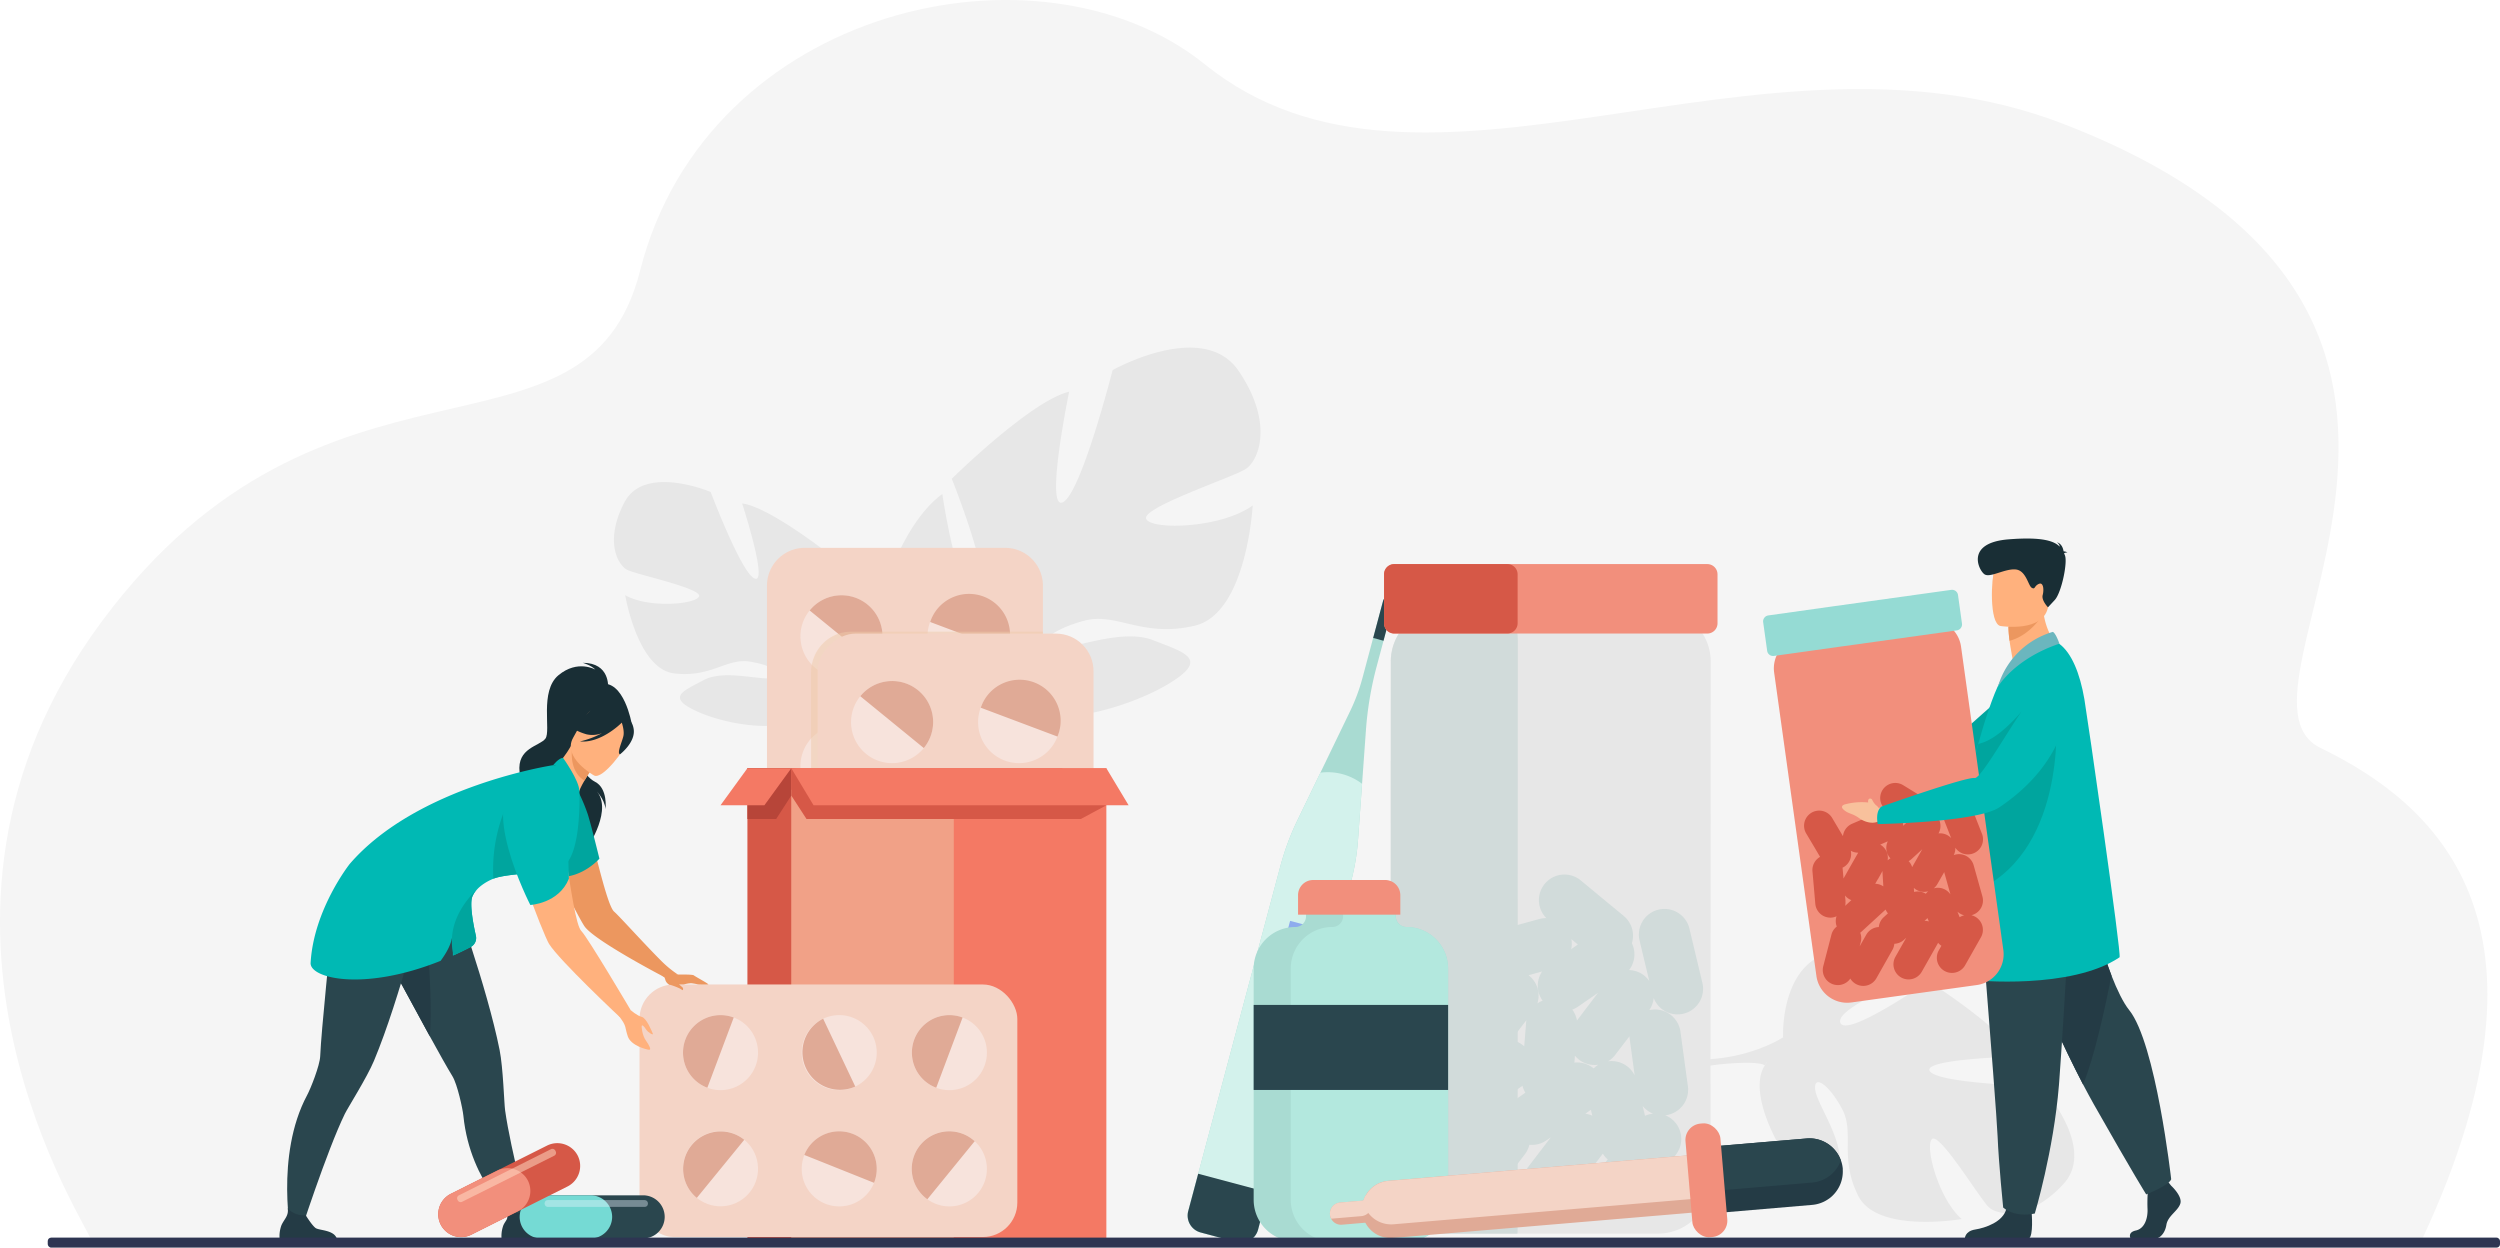 <svg id="_лой_1" data-name="‘лой_1" xmlns="http://www.w3.org/2000/svg" viewBox="0 0 1075.71 536.83"><defs><style>.cls-1{fill:#f5f5f5;}.cls-2{fill:#e7e7e7;}.cls-3{fill:#a9dbd2;}.cls-4{fill:#d3f2ec;}.cls-5{fill:#2a464e;}.cls-6{fill:#8eacee;}.cls-7{fill:#d1dbda;}.cls-8{fill:#f28f7c;}.cls-9{fill:#d65847;}.cls-10{fill:#f4d4c6;}.cls-11{fill:#f7e3dc;}.cls-12{fill:#e0aa96;}.cls-13{fill:#f6dfca;}.cls-14,.cls-15{fill:#eecaaa;}.cls-15,.cls-29{opacity:0.5;}.cls-16{fill:#f47964;}.cls-17{fill:#b74539;}.cls-18{fill:#f8c19c;}.cls-19{fill:#00a59e;}.cls-20{fill:#243b45;}.cls-21{fill:#ffb17d;}.cls-22{fill:#00b9b4;}.cls-23{fill:#ec975f;}.cls-24{fill:#192e35;}.cls-25{fill:#6bb6be;}.cls-26{fill:#95dbd4;}.cls-27{fill:#75dad4;}.cls-28{fill:#e8f2fd;opacity:0.4;}.cls-29{fill:#ffe1cb;}.cls-30{fill:#b3e8de;}.cls-31{fill:#2e3552;}</style></defs><path class="cls-1" d="M127.35,579.83c.24-4.11-91.61-137.15,4.5-266.62S340.35,253.5,363.4,162.4c28.83-113.89,172.18-145.94,243-88.84C700.16,149.17,844.25,48.69,975.29,99c215.14,82.63,62.67,245.16,111.23,268.75s107.59,74,44,210.67Z" transform="translate(-87.99 -45.89)"/><path class="cls-2" d="M621,205.55c-15.18-22.44-54.27-.4-54.27-.4s-13.5,53-21.4,56.85,2.7-47.57,2.7-47.57c-16.5,3.93-50.5,37.46-50.5,37.46s19.89,49.62,11.29,51.41-15.36-44.83-15.36-44.83c-13.87,9.94-22.12,32.92-22.12,32.92-8,35.55,38.09,43.95,38.09,43.95s6.52,17.34,2.59,41.15h0a62.85,62.85,0,0,0-1.49,11.7l4.21-1.44c0-1.25,0-2.47,0-3.67,0,0,0,0,0,0V383c.07-.75.16-1.82.29-3.12h0c.43-3,.66-5.12.75-6.65h0C517,364,519,351.76,522,348.33a8.5,8.5,0,0,1-1.57-1.63l1.57,1.63c12.51,13,49.46,3.2,68.14-7.81s8-13.68-6-19.17-35.81,4.7-43.75,3.39.62-8.27,14.37-11.83,25,7.54,47.39,2.18S627,263.38,627,263.38c-13.36,9.76-43,10.7-45.77,5.9s37-17.89,42.71-21.55S636.2,228,621,205.55Z" transform="translate(-87.99 -45.89)"/><path class="cls-2" d="M356.69,262c8.67-16.51,37.1-4.41,37.1-4.41s13.28,35.23,19,37.27-5.47-32.34-5.47-32.34c11.59,1.43,37.41,21.78,37.41,21.78s-9.82,35.47-3.8,36S448,288.5,448,288.5c10.25,5.74,17.65,20.84,17.65,20.84,8.16,23.72-22.72,33-22.72,33s-3.14,12.37,1.37,28.36h0a43,43,0,0,1,1.91,7.89l-3-.67c-.07-.85-.17-1.69-.3-2.5h0v0c-.1-.51-.25-1.23-.43-2.12h0c-.51-2-.84-3.46-1-4.5h0c-1.49-6.23-3.81-14.43-6.1-16.56a6.15,6.15,0,0,0,.95-1.23l-.95,1.23c-7.57,9.84-33.6,6-47.23-.14s-6.5-8.75,2.64-13.58,24.87.49,30.2-1-1.06-5.61-10.74-7-16.56,7.07-32.26,5.11S357,302,357,302c9.88,5.66,30.22,4,31.77.54S362,293.17,357.89,291.1,348,278.52,356.69,262Z" transform="translate(-87.99 -45.89)"/><path class="cls-3" d="M620.1,580.34l-15.5-4.14a7.53,7.53,0,0,1-5.33-9.21l39.62-148.33a111.67,111.67,0,0,1,7.37-19.85l9.88-20.45,12.8-26.5a80.31,80.31,0,0,0,5.31-14.3l8.87-33.21a2.33,2.33,0,0,1,2.83-1.64,2.36,2.36,0,0,1,1.4,1.08,2.29,2.29,0,0,1,.23,1.75l-7.24,27.13a146.89,146.89,0,0,0-4.61,27.4l-1.66,23.08-1.73,24a97.14,97.14,0,0,1-3.08,18.32L629.31,575A7.52,7.52,0,0,1,620.1,580.34Z" transform="translate(-87.99 -45.89)"/><path class="cls-4" d="M620.1,580.34l-15.5-4.14a7.53,7.53,0,0,1-5.33-9.21l39.62-148.33a111.67,111.67,0,0,1,7.37-19.85l9.88-20.45a24.35,24.35,0,0,1,17.93,4.79l-1.73,24a97.14,97.14,0,0,1-3.08,18.32L629.31,575A7.52,7.52,0,0,1,620.1,580.34Z" transform="translate(-87.99 -45.89)"/><path class="cls-5" d="M620.1,580.34l-15.5-4.14a7.53,7.53,0,0,1-5.33-9.21l4.29-16.06,30,8L629.31,575A7.52,7.52,0,0,1,620.1,580.34Z" transform="translate(-87.99 -45.89)"/><rect class="cls-6" x="621.92" y="458.33" width="42.19" height="11.15" transform="translate(1169.14 -83.52) rotate(104.95)"/><path class="cls-5" d="M683.29,321.59l-4.45-1.19,4.28-16a2.33,2.33,0,0,1,2.83-1.64,2.36,2.36,0,0,1,1.4,1.08,2.29,2.29,0,0,1,.23,1.75Z" transform="translate(-87.99 -45.89)"/><path class="cls-2" d="M975.78,555.45c14.67-15.79-9.41-42.13-9.41-42.13s-43.49-1-47.89-6.39,37.34-6.43,37.34-6.43c-6-12.09-38.08-32.42-38.08-32.42s-34.88,24.3-37.82,18,32-20,32-20c-10.18-9-29.47-11.23-29.47-11.23-29,.19-27.23,37.39-27.23,37.39s-12.27,8.16-31.43,9.38h0a50.35,50.35,0,0,0-9.33.94l1.87,3c1-.26,1.91-.47,2.84-.64h.06l2.48-.33h0c2.38-.2,4.09-.41,5.3-.62h0c7.36-.77,17.19-1.39,20.38.3a6.77,6.77,0,0,1,1-1.51c-.32.48-.64,1-1,1.51-7.82,12,6.38,38.9,18.26,51.41s12,3.73,13.78-8.08S869.37,520.7,869,514.31s6.52-1,11.75,9-1.36,20.76,6.8,37.11,44.53,10,44.53,10c-9.95-8.6-16-31.38-12.77-34.41s20.5,25.51,24.35,29.23S961.11,571.23,975.78,555.45Z" transform="translate(-87.99 -45.89)"/><path class="cls-2" d="M801.43,576.71l-60.5,0h-32a22.65,22.65,0,0,1-22.57-22.6l.07-223.58A22.63,22.63,0,0,1,709,307.93h92.51a22.64,22.64,0,0,1,22.57,22.6L824,554.12A22.66,22.66,0,0,1,801.43,576.71Z" transform="translate(-87.99 -45.89)"/><path class="cls-7" d="M814.27,513.32l-1.61-11.77h0l-1.6-11.77a11.08,11.08,0,0,0-12.42-9.43c-.33,0-.66.11-1,.18a10.9,10.9,0,0,0,1.9-5.21,11,11,0,0,0,20.89-6.8L817.68,457h0l-2.76-11.55a11,11,0,1,0-21.45,5.13l4.17,17.4a11.19,11.19,0,0,0-2.33-2.44,11,11,0,0,0-6.37-2.24,11,11,0,0,0,1.22-11.54A11,11,0,0,0,786.65,440l-18.31-15.14a11,11,0,0,0-15,16.07,11,11,0,0,0-2.94.38l-11.45,3.14h0l-11.46,3.13a11,11,0,0,0-7.79,8l-1.21-2.88h0l-4.57-10.95a11,11,0,1,0-20.35,8.5l4.58,10.95h0l2.93,7a11,11,0,0,0-7,9.68l-.6,11.86h0l-.6,11.87a11,11,0,0,0,14.17,11.1,11.07,11.07,0,0,0-.87,7.45,10.88,10.88,0,0,0-4.68,5.31l-4.53,11h0l-4.54,11a11,11,0,0,0,18.29,11.67,10.91,10.91,0,0,0,3.43,4.44,11.05,11.05,0,0,0,15.45-2.06l7.22-9.43h0l7.22-9.43a10.92,10.92,0,0,0,2-4.2,10.93,10.93,0,0,0,7.34-1.88l1.9-1.3-2.62,3.42h0l-7.22,9.43a11,11,0,1,0,17.51,13.4l7.22-9.43h0l7.22-9.43c.09-.12.17-.25.26-.38a10.76,10.76,0,0,0,2.11,2.49l-2.57,3.36a11,11,0,0,0,17.51,13.4l14.44-18.86a11,11,0,0,0-4.69-16.94l.4,0A11.07,11.07,0,0,0,814.27,513.32ZM714.91,502.8l.2-4.05a10.8,10.8,0,0,0,2.77,3.12,11.35,11.35,0,0,0,1.34.87l-5.05,3.48A10.77,10.77,0,0,0,714.91,502.8Zm74.3-10,2.16,15.83a11.07,11.07,0,0,0-11.45-6.07,10.89,10.89,0,0,0,3-2.68l6.2-8.1A8.78,8.78,0,0,0,789.21,492.76ZM764.13,450l2.78,2.3-2.86,2A10.93,10.93,0,0,0,764.13,450Zm2.4,35a11.08,11.08,0,0,0-2-4.68,11.21,11.21,0,0,0,2.38-1.23l8.68-6Zm7.21,20.63a11.11,11.11,0,0,0-8.31-2.51l.23-3a11.11,11.11,0,0,0,1.8,1.76,11,11,0,0,0,8.27,2.14A10.89,10.89,0,0,0,773.74,505.61Zm-22.21-41.73a11,11,0,0,0,.08,12.37l.15.2a11,11,0,0,0-2.26,1.18,11.16,11.16,0,0,0,.43-4.83,11,11,0,0,0-4.21-7.3l0,0Zm-11,26.51,4.25-5.56a9.41,9.41,0,0,0-.13,1.05l-.81,10.2a11,11,0,0,0-5.6-2.7l2.29-3ZM720.64,537l1.25-3a10.92,10.92,0,0,0,.53-6.7c.25-.15.5-.3.75-.47l19.55-13.48c.13-.09.24-.19.36-.28a11.14,11.14,0,0,0,1.25,3l-3.48,2.4a10.91,10.91,0,0,0-4.46,6.58,11,11,0,0,0-9.85,4.24Zm51.88-13.59.61,2.55a10.7,10.7,0,0,0-3-.86ZM795.81,526l-.85-3.55h0l-.16-.67a11.13,11.13,0,0,0,4.5,3.31A11.18,11.18,0,0,0,795.81,526ZM729,469.17,723,477h0l-7.22,9.43-.09.13.38-7.48c0-.19,0-.38,0-.57a9.35,9.35,0,0,0,1-.36,11.05,11.05,0,0,0,6.73-11A11.21,11.21,0,0,0,729,469.17Z" transform="translate(-87.99 -45.89)"/><path class="cls-7" d="M740.93,576.69h-32a22.65,22.65,0,0,1-22.57-22.6l.07-223.58A22.63,22.63,0,0,1,709,307.93h28.38a27.61,27.61,0,0,1,3.7,14L741,574.43C741,575.19,741,576,740.93,576.69Z" transform="translate(-87.99 -45.89)"/><path class="cls-8" d="M822.61,318.5l-85.93,0-48.77,0a4.4,4.4,0,0,1-4.39-4.39V293a4.41,4.41,0,0,1,4.4-4.39l48.7,0h0l86,0a4.41,4.41,0,0,1,4.39,4.4V314.1A4.42,4.42,0,0,1,822.61,318.5Z" transform="translate(-87.99 -45.89)"/><path class="cls-9" d="M736.68,318.47l-48.77,0a4.4,4.4,0,0,1-4.39-4.39V293a4.41,4.41,0,0,1,4.4-4.39l48.7,0h0A4.4,4.4,0,0,1,741,293v21.06A4.41,4.41,0,0,1,736.68,318.47Z" transform="translate(-87.99 -45.89)"/><path class="cls-10" d="M536.74,297.82V443.05a16.26,16.26,0,0,1-16.21,16.21H434.21a15.91,15.91,0,0,1-6.5-1.38,16.25,16.25,0,0,1-9.7-14.83V297.82a16.25,16.25,0,0,1,16.2-16.2h86.32A16.25,16.25,0,0,1,536.74,297.82Z" transform="translate(-87.99 -45.89)"/><path class="cls-11" d="M498.5,336.23a17.64,17.64,0,1,1,22.72-10.31A17.63,17.63,0,0,1,498.5,336.23Z" transform="translate(-87.99 -45.89)"/><path class="cls-12" d="M521.22,325.92l-33-12.4a17.64,17.64,0,1,1,33,12.4Z" transform="translate(-87.99 -45.89)"/><path class="cls-11" d="M438.89,333.38a17.64,17.64,0,1,1,24.82-2.51A17.64,17.64,0,0,1,438.89,333.38Z" transform="translate(-87.99 -45.89)"/><path class="cls-12" d="M463.71,330.87l-27.33-22.31a17.64,17.64,0,1,1,27.33,22.31Z" transform="translate(-87.99 -45.89)"/><path class="cls-13" d="M498.5,443.84a17.64,17.64,0,1,1,22.72-10.32A17.64,17.64,0,0,1,498.5,443.84Z" transform="translate(-87.99 -45.89)"/><path class="cls-14" d="M521.22,434.72l-33-12.4a17.64,17.64,0,0,1,33,12.4Z" transform="translate(-87.99 -45.89)"/><path class="cls-13" d="M438.89,441a17.64,17.64,0,1,1,24.82-2.51A17.64,17.64,0,0,1,438.89,441Z" transform="translate(-87.99 -45.89)"/><path class="cls-14" d="M463.71,439.67l-27.33-22.31a17.64,17.64,0,0,1,27.33,22.31Z" transform="translate(-87.99 -45.89)"/><path class="cls-13" d="M512.26,391.46A17.64,17.64,0,1,1,520.64,368,17.64,17.64,0,0,1,512.26,391.46Z" transform="translate(-87.99 -45.89)"/><path class="cls-14" d="M520.64,368l-31.88,15.11A17.64,17.64,0,1,1,520.64,368Z" transform="translate(-87.99 -45.89)"/><path class="cls-11" d="M433.67,369a17.64,17.64,0,1,1,9.82,22.93A17.63,17.63,0,0,1,433.67,369Z" transform="translate(-87.99 -45.89)"/><path class="cls-14" d="M443.49,391.9l13.11-32.75a17.64,17.64,0,1,1-13.11,32.75Z" transform="translate(-87.99 -45.89)"/><path class="cls-15" d="M536.74,317.7V444.07a15.06,15.06,0,0,1-14.83,15.19h-79A14.36,14.36,0,0,1,437,458V335.19a17.64,17.64,0,0,1,5.44-12.76,17,17,0,0,1,4.17-2.95,16.56,16.56,0,0,1,7.48-1.78Z" transform="translate(-87.99 -45.89)"/><rect class="cls-10" x="410.34" y="347.97" width="177.64" height="118.73" rx="16.21" transform="translate(818.5 -137.71) rotate(90)"/><path class="cls-11" d="M520.28,373.13A17.64,17.64,0,1,1,543,362.82,17.65,17.65,0,0,1,520.28,373.13Z" transform="translate(-87.99 -45.89)"/><path class="cls-12" d="M543,362.82l-33-12.41a17.64,17.64,0,1,1,33,12.41Z" transform="translate(-87.99 -45.89)"/><path class="cls-11" d="M460.67,370.28a17.64,17.64,0,1,1,24.82-2.51A17.64,17.64,0,0,1,460.67,370.28Z" transform="translate(-87.99 -45.89)"/><path class="cls-12" d="M485.49,367.77l-27.33-22.31a17.64,17.64,0,1,1,27.33,22.31Z" transform="translate(-87.99 -45.89)"/><path class="cls-13" d="M520.28,480.73A17.64,17.64,0,1,1,543,470.42,17.64,17.64,0,0,1,520.28,480.73Z" transform="translate(-87.99 -45.89)"/><path class="cls-14" d="M543,471.62l-33-12.4a17.64,17.64,0,1,1,33,12.4Z" transform="translate(-87.99 -45.89)"/><path class="cls-13" d="M460.67,477.88a17.64,17.64,0,1,1,24.82-2.51A17.64,17.64,0,0,1,460.67,477.88Z" transform="translate(-87.99 -45.89)"/><path class="cls-14" d="M485.49,476.57l-27.33-22.31a17.64,17.64,0,1,1,27.33,22.31Z" transform="translate(-87.99 -45.89)"/><path class="cls-13" d="M534,428.36a17.64,17.64,0,1,1,8.38-23.5A17.64,17.64,0,0,1,534,428.36Z" transform="translate(-87.99 -45.89)"/><path class="cls-14" d="M542.42,404.86,510.54,420a17.64,17.64,0,0,1,31.88-15.11Z" transform="translate(-87.99 -45.89)"/><path class="cls-13" d="M455.45,405.87a17.64,17.64,0,1,1,9.82,22.93A17.64,17.64,0,0,1,455.45,405.87Z" transform="translate(-87.99 -45.89)"/><path class="cls-14" d="M465.27,428.8,478.38,396a17.64,17.64,0,1,1-13.11,32.76Z" transform="translate(-87.99 -45.89)"/><rect class="cls-9" x="321.6" y="330.56" width="135.57" height="202.33"/><rect class="cls-16" x="340.48" y="330.56" width="135.57" height="202.33"/><polygon class="cls-17" points="340.48 342.3 333.98 352.4 321.6 352.4 321.6 330.56 340.48 330.56 340.48 342.3"/><polygon class="cls-16" points="328.9 346.5 310.02 346.5 321.6 330.56 340.48 330.56 328.9 346.5"/><polygon class="cls-15" points="410.4 533.53 340.48 533.53 340.48 339.78 410.4 346.5 410.4 533.53"/><polygon class="cls-9" points="476.06 346.5 465.06 352.4 347.02 352.4 340.48 342.3 340.48 330.56 476.06 346.5"/><polygon class="cls-16" points="485.63 346.5 350.06 346.5 340.48 330.56 476.05 330.56 485.63 346.5"/><path class="cls-18" d="M877.86,369.43a2.9,2.9,0,0,0-.72-1.35,7.76,7.76,0,0,1-.86-2.39c0-1.07-1.24-1.49-1.73-.6a2.22,2.22,0,0,0-.26,1,27.1,27.1,0,0,0-9.41-2s-3.5-.39-1.24,2.58c1.52,2,2.83,2,5,4.75s5.46,4.29,8,3.56l2.91.35,1.9-4.65Z" transform="translate(-87.99 -45.89)"/><path class="cls-19" d="M971.76,338.66s-2.87,31.6-43.75,44.94c-11,3.6-52.32-7.46-52.32-7.46s.23-5.44,3.58-6.8c0,0,38.68-2.38,41.93-.78,2.89,1.42,27.59-24,35.57-28.11A21,21,0,0,1,971.76,338.66Z" transform="translate(-87.99 -45.89)"/><path class="cls-20" d="M1022.22,556.1s4.89,4.46,3.94,7.64-5.38,5.29-6,9.16-3,6-5.13,6h-10.25s-1.58-2.73,2.24-3.55,5.26-5.38,5-9.61a74.34,74.34,0,0,1,.36-9.88l8.12-1.88Z" transform="translate(-87.99 -45.89)"/><path class="cls-5" d="M1022.22,553.3c-.9,2.64-10.75,6.52-10.75,6.52s-5.36-8.46-22.55-38.78c-1.48-2.61-3-5.48-4.62-8.53-16.88-32.43-38.71-86.31-38.71-86.31l41.72-11.63s2,16.74,2.32,25.21c.22,5.17,3.16,16.21,6.9,25.87,2.38,6.14,5.08,11.71,7.6,14.84C1015.64,494.77,1022.22,553.3,1022.22,553.3Z" transform="translate(-87.99 -45.89)"/><path class="cls-20" d="M996.53,465.65c-2.62,13.29-7.44,35.56-12.23,46.86-16.88-32.43-38.71-86.31-38.71-86.31l41.72-11.63s2,16.74,2.32,25.21C989.85,445,992.79,456,996.53,465.65Z" transform="translate(-87.99 -45.89)"/><path class="cls-20" d="M962.18,567.65s.88,10.16-1.27,11.22l-27.49-.06s0-3.17,4.42-3.87,12.17-3.3,13.48-9.05S962.18,567.65,962.18,567.65Z" transform="translate(-87.99 -45.89)"/><path class="cls-5" d="M939,424.09s1.45,17.81,3.16,39.23c2.31,29.09,5.1,64.82,5.37,71.59.48,11.75,2.39,30.55,2.39,30.55s4.53,4.47,13.61,2.59c0,0,8.08-26.84,10.39-55.24,0-.47.07-.94.11-1.41,2.15-28.91,5.49-89.78,5.49-89.78Z" transform="translate(-87.99 -45.89)"/><path class="cls-21" d="M976.92,327.68s-25.55,7.79-22.55,4c-.39-2.28-1.53-8.4-1.7-10.07a54,54,0,0,1-.49-6.07l7.61-6,7.21-5.73C966.43,319.89,976.92,327.68,976.92,327.68Z" transform="translate(-87.99 -45.89)"/><path class="cls-22" d="M1000,457.8c-20.74,14-62.65,10-63,9.73-.7-8.91-1.09-23.6-1.31-37.2-.27-16.9-.27-32.1-.25-32.42,0,0,0-.51,0-1.38.07-2.74.24-9,.42-13.73,0-.87.06-1.69.1-2.42v-.12c.13-2.1,1.42-7.74,3.23-14.3,2.66-9.61,6.44-21.22,9.34-26.61,1.49-2.77,6.49-10.79,6.49-10.79,3.53.7,6.07-.34,9.8-2.16,4.08-2,8.47-4.09,9.17-3.55,5.34,3.9,8.94,12.66,10.87,23.86C986,353.16,1001,457.1,1000,457.8Z" transform="translate(-87.99 -45.89)"/><path class="cls-23" d="M967.13,310s-5,9.08-14.46,11.62a54,54,0,0,1-.49-6.07l7.61-6Z" transform="translate(-87.99 -45.89)"/><path class="cls-21" d="M948.72,315.24s18.8,3.07,20.57-8.49,5.38-18.95-6.55-21.4-15,1.61-16.49,5.33S943.87,314.14,948.72,315.24Z" transform="translate(-87.99 -45.89)"/><path class="cls-24" d="M976.12,284c.17-.2.56-.36,1.44-.41a3.66,3.66,0,0,0-1.64-.46c-.18-1.21-.83-3.37-2.92-3.9a2.66,2.66,0,0,1,1.27,1.9c-2.43-2.49-7.63-4.31-22-3.17-19,1.5-12.74,13.66-10.28,15.11s8.65-2.53,13.23-2.16,5.45,7,7,7.89.94-.7,3-1.65,2.31,2.53,1.7,4.8,2.28,5.25,2.28,5.25l2.92-3.14c2.92-3.15,5.67-16.46,4.34-19.3C976.36,284.48,976.24,284.22,976.12,284Z" transform="translate(-87.99 -45.89)"/><path class="cls-19" d="M935.75,430.33c-.27-16.9-.27-32.1-.25-32.42,0,0,0-.51,0-1.38,16.26-20.12,37.21-41,37.21-41S977.27,414.54,935.75,430.33Z" transform="translate(-87.99 -45.89)"/><path class="cls-19" d="M957.81,352.08c-.23.36-5.38,30.76-18.59,31.1a10.34,10.34,0,0,1-3.28-.38c0-.87.07-1.69.1-2.42a.49.49,0,0,0,0-.12c.13-2.1,1.42-7.74,3.23-14.3C944.68,364.85,951,359.9,957.81,352.08Z" transform="translate(-87.99 -45.89)"/><path class="cls-25" d="M974.13,322.85s-1.57-4.56-2.85-5.07a34.83,34.83,0,0,0-23.67,23.72S954.51,329.46,974.13,322.85Z" transform="translate(-87.99 -45.89)"/><path class="cls-8" d="M938.63,469.73l-35.36,4.91-18.7,2.6a13.36,13.36,0,0,1-15-11.36L851.37,335.24a13.37,13.37,0,0,1,11.36-15l16.59-2.3,37.47-5.22a13.37,13.37,0,0,1,15,11.37L950,454.69A13.37,13.37,0,0,1,938.63,469.73Z" transform="translate(-87.99 -45.89)"/><path class="cls-9" d="M941,431.64l-1.89-6.74h0l-1.9-6.75a6.53,6.53,0,0,0-8-4.5,5.27,5.27,0,0,0-.56.19,6.47,6.47,0,0,0,.68-3.2A6.51,6.51,0,0,0,940.93,405l-2.56-6.52h0l-2.56-6.53a6.5,6.5,0,0,0-12.11,4.75l3.85,9.83a6.37,6.37,0,0,0-1.56-1.24,6.52,6.52,0,0,0-3.9-.79,6.53,6.53,0,0,0-.23-6.84,6.52,6.52,0,0,0-3-6.56l-11.94-7.35a6.5,6.5,0,0,0-7.47,10.61,6.77,6.77,0,0,0-1.68.46l-6.44,2.77h0l-6.44,2.76a6.53,6.53,0,0,0-3.9,5.33l-.94-1.58h0l-3.56-6a6.51,6.51,0,1,0-11.2,6.62l3.57,6h0l2.28,3.87a6.52,6.52,0,0,0-3.28,6.22l.62,7h0l.61,7a6.53,6.53,0,0,0,7,5.91,6.4,6.4,0,0,0,2.14-.58,6.55,6.55,0,0,0,.1,4.43,6.42,6.42,0,0,0-2.3,3.48l-1.76,6.79h0l-1.76,6.78a6.5,6.5,0,0,0,11.64,5.33,6.49,6.49,0,0,0,11.23-.15l3.45-6.1h0l3.45-6.1a6.45,6.45,0,0,0,.81-2.61,6.51,6.51,0,0,0,4.14-1.7l1-.91L907,451.51h0l-3.45,6.1A6.51,6.51,0,0,0,914.9,464l3.45-6.1h0l3.45-6.1c0-.07.08-.16.12-.24a6.2,6.2,0,0,0,1.43,1.28L922.12,455a6.51,6.51,0,0,0,11.33,6.4l6.9-12.2a6.48,6.48,0,0,0-4.12-9.51l.23-.05A6.52,6.52,0,0,0,941,431.64Zm-58.91,1.95-.21-2.38a6.46,6.46,0,0,0,1.87,1.6,7.2,7.2,0,0,0,.85.39l-2.66,2.45A6.71,6.71,0,0,0,882.05,433.59Zm42.6-11.92,2.55,9.07a6.55,6.55,0,0,0-7.19-2.61,6.44,6.44,0,0,0,1.54-1.81l3-5.24A5.63,5.63,0,0,0,924.65,421.67Zm-18.14-22.93,1.81,1.11-1.51,1.39A6.3,6.3,0,0,0,906.51,398.74ZM910.76,419a6.59,6.59,0,0,0-1.52-2.58,5.87,5.87,0,0,0,1.28-.91l4.59-4.2Zm5.89,11.47a6.54,6.54,0,0,0-5.06-.79l-.1-1.75a6.29,6.29,0,0,0,1.2.88,6.47,6.47,0,0,0,5,.57A6.69,6.69,0,0,0,916.65,430.44Zm-16.37-22.58a6.54,6.54,0,0,0,1.05,7.23l.11.1a7.18,7.18,0,0,0-1.23.87,6.53,6.53,0,0,0-3.19-6.78h0ZM896,424.25l2-3.59c0,.2,0,.41,0,.62l.36,6a6.59,6.59,0,0,0-3.49-1.12l1.09-1.93Zm-7.83,28.85.48-1.87a6.43,6.43,0,0,0-.24-4,4.12,4.12,0,0,0,.4-.33l10.33-9.47c.07-.06.12-.13.19-.19a6.57,6.57,0,0,0,1,1.66l-1.84,1.69a6.48,6.48,0,0,0-2.07,4.2,6.49,6.49,0,0,0-5.4,3.29Zm29.2-12.17.57,1.44a6.57,6.57,0,0,0-1.86-.25Zm13.82-.39-.79-2h0l-.15-.38a6.62,6.62,0,0,0,2.91,1.57A6.69,6.69,0,0,0,931.21,440.54Zm-43.65-27.75-2.86,5h0l-3.45,6.1a.36.36,0,0,0,0,.09l-.39-4.4c0-.12,0-.22-.05-.34a4.25,4.25,0,0,0,.56-.29,6.52,6.52,0,0,0,3-7A6.53,6.53,0,0,0,887.56,412.79Z" transform="translate(-87.99 -45.89)"/><path class="cls-26" d="M930,317.13l-50.21,7-28.5,4a2.58,2.58,0,0,1-2.92-2.21l-1.72-12.3a2.6,2.6,0,0,1,2.21-2.92l28.46-4h0l50.25-7a2.59,2.59,0,0,1,2.92,2.21l1.71,12.3A2.61,2.61,0,0,1,930,317.13Z" transform="translate(-87.99 -45.89)"/><path class="cls-18" d="M896.24,393.45a2.88,2.88,0,0,0-1.07-1.1,7.74,7.74,0,0,1-1.48-2.06c-.33-1-1.6-1.09-1.83-.1a2.25,2.25,0,0,0,0,1,27.66,27.66,0,0,0-9.6.7s-3.47.59-.47,2.82c2,1.49,3.27,1.14,6.13,3.19s6.43,2.62,8.62,1.23l2.9-.47.54-5Z" transform="translate(-87.99 -45.89)"/><path class="cls-22" d="M978,338s6,31.16-29.68,55.25c-9.62,6.5-52.35,7.23-52.35,7.23s-1.27-5.29,1.57-7.52c0,0,36.53-12.94,40.1-12.3,3.16.57,19.9-30.68,26.45-36.81A20.94,20.94,0,0,1,978,338Z" transform="translate(-87.99 -45.89)"/><path class="cls-23" d="M337.82,389.71c-2.69-8.62-14.37-10.24-19.07-2.53a9.59,9.59,0,0,0-1.42,4.81c-.26,10.11,19.68,49.25,22.33,52.71,4.81,6.3,33.9,21.46,33.9,21.46l6.18-.9a46.19,46.19,0,0,1-7.11-5.81c-7.47-7.46-18.37-19.59-20.36-21.27C348.84,435.3,342.92,406.08,337.82,389.71Z" transform="translate(-87.99 -45.89)"/><rect class="cls-10" x="275.17" y="423.61" width="162.57" height="108.66" rx="14.83"/><path class="cls-11" d="M413.13,504.49a16.14,16.14,0,1,1-9.43-20.78A16.14,16.14,0,0,1,413.13,504.49Z" transform="translate(-87.99 -45.89)"/><path class="cls-12" d="M403.7,483.71l-11.35,30.22a16.14,16.14,0,1,1,11.35-30.22Z" transform="translate(-87.99 -45.89)"/><circle class="cls-11" cx="398.02" cy="548.84" r="16.14" transform="translate(-358.07 618.19) rotate(-63.84)"/><path class="cls-12" d="M408.23,536.33l-20.42,25a16.14,16.14,0,0,1,20.42-25Z" transform="translate(-87.99 -45.89)"/><path class="cls-11" d="M511.61,504.49a16.15,16.15,0,1,1-9.44-20.78A16.14,16.14,0,0,1,511.61,504.49Z" transform="translate(-87.99 -45.89)"/><path class="cls-12" d="M502.18,483.71l-11.35,30.22a16.14,16.14,0,1,1,11.35-30.22Z" transform="translate(-87.99 -45.89)"/><path class="cls-11" d="M509,559.05a16.13,16.13,0,0,1-22,2.84c-.24-.17-.48-.36-.72-.55a16.14,16.14,0,1,1,20.42-25l.68.59A16.14,16.14,0,0,1,509,559.05Z" transform="translate(-87.99 -45.89)"/><path class="cls-12" d="M507.39,536.92l-20.38,25c-.24-.17-.48-.36-.72-.55a16.14,16.14,0,1,1,20.42-25Z" transform="translate(-87.99 -45.89)"/><path class="cls-11" d="M463.68,491.9a16.14,16.14,0,1,1-21.5-7.67A16.15,16.15,0,0,1,463.68,491.9Z" transform="translate(-87.99 -45.89)"/><path class="cls-12" d="M442.18,484.23,456,513.41a16.15,16.15,0,0,1-13.83-29.18Z" transform="translate(-87.99 -45.89)"/><path class="cls-11" d="M443.09,563.82a16.14,16.14,0,1,1,21-9A16.13,16.13,0,0,1,443.09,563.82Z" transform="translate(-87.99 -45.89)"/><path class="cls-12" d="M464.08,554.84l-30-12a16.14,16.14,0,1,1,30,12Z" transform="translate(-87.99 -45.89)"/><path class="cls-24" d="M346.26,340.24c.16-.65-14.11,6.45-14.83,7.26-6.7,7.42-4.79,17.11-1,17.2,2.46.06,2,4.14,2,4.14l27.36-11.57S356.52,338.06,346.26,340.24Z" transform="translate(-87.99 -45.89)"/><path class="cls-24" d="M349.63,341.74s1-10.66-10.93-10.66c0,0,3.61,1,5.47,2.94,0,0-7.59-4.46-15.86,2.39s-3.13,24-5.64,27.3-12.31,3.92-11.11,14.47,31.07,23.76,29.15,32.49c0,0,11.71-17.21,3.33-25.06,0,0,4.08,3.84,4.5,8.41,0,0,1.11-8.92-4.57-11.77-5-2.52-9.13-11.76-8.7-13.41S349.63,341.74,349.63,341.74Z" transform="translate(-87.99 -45.89)"/><path class="cls-5" d="M316.18,572.22l-5.93-.87s-19.9-15.82-22.87-45.34c-.3-3-2.58-13.57-4.72-17.05s-5.74-9.91-9.73-17.19c-7.18-13.1-15.53-28.76-18.4-33.75-9.14-15.91-4.73-26.6-4.73-26.6s25.48-2.52,32.46-8.63l2.52,3.88s5.52,24.44,5.26,24.55c.27.83.54,1.68.83,2.54,4.35,13.45,9.36,30.26,12.1,43.95,1.53,7.7,1.94,23,2.36,25.94C307.8,541.19,316.18,572.22,316.18,572.22Z" transform="translate(-87.99 -45.89)"/><path class="cls-20" d="M328.6,579.71H303.89a13.58,13.58,0,0,1,.7-6.62c1.24-2.74,3-2.83.23-7.12,1.57,1.61,6.61,2.28,10.18,1.8.44.71,2.82,5.47,4.29,6.52S328.1,575,328.6,579.71Z" transform="translate(-87.99 -45.89)"/><path class="cls-20" d="M272.93,491.77c-7.18-13.1-15.53-28.76-18.4-33.75-9.14-15.91-4.73-26.6-4.73-26.6s12.35-4.08,19.33-10.19C269.13,421.23,274.84,471,272.93,491.77Z" transform="translate(-87.99 -45.89)"/><path class="cls-5" d="M273.54,433.26l.08-4.62c-9.2,1.16-31.74-11-31.74-11s-9.63,6.4-10.95,24.69c-.64,8.93-4.71,46.69-5.16,58-.16,4.08-4.18,14.11-5.62,16.77-14,26.14-6.7,61.65-6.7,61.65l3.27-.83s11.87-36.81,19.64-52.74c1.31-2.7,9.51-15.58,12.54-22.83,5.73-13.69,11.3-31.77,15.27-45.76C264.45,456.61,273.54,433.26,273.54,433.26Z" transform="translate(-87.99 -45.89)"/><path class="cls-21" d="M327.41,402.42c-15.05-3.45-5.44-24.6-4.56-24.23,2.08-.42,6.66-4.08,10.76-11.23l.55.48,9.24,8.1s-2.13,3.15-3.93,6.24c-1.4,2.41-2.6,4.8-2.41,5.61C337.81,388,331.42,403.34,327.41,402.42Z" transform="translate(-87.99 -45.89)"/><path class="cls-19" d="M336.91,386.71a75.14,75.14,0,0,1,4.06,9.75c1.41,4.52,4.94,18.9,4.94,18.9s-7.28,8.32-17.42,7.83c0,0-5.44-8.53-3.52-16.23S336.91,386.71,336.91,386.71Z" transform="translate(-87.99 -45.89)"/><path class="cls-23" d="M343.4,375.54s-2.13,3.15-3.93,6.24c-5.75-3.54-5.75-10.66-5.31-14.34Z" transform="translate(-87.99 -45.89)"/><path class="cls-21" d="M343.66,379.6s-14-7.76-9-16.38,6.51-15.42,15.63-10.82,8.94,8.86,8,12.14S347.42,381.4,343.66,379.6Z" transform="translate(-87.99 -45.89)"/><path class="cls-24" d="M360.64,359.52c-.63-3.83-2.58-4.19-3.93-3.94a11.15,11.15,0,0,0-13.57-5.19,19,19,0,0,1-11,6.6s1.62,3,8.29,4.88a11.4,11.4,0,0,0,6.58-.52,37.32,37.32,0,0,1-9.47,3.57c8.79.8,17.16-7.24,18-8.1.4,1.25,1.11,3.86.69,5.76-.58,2.59-2.88,7.29-1.48,7.89C354.78,370.47,361.6,365.26,360.64,359.52Z" transform="translate(-87.99 -45.89)"/><path class="cls-20" d="M233.1,579.71H208.39a13.58,13.58,0,0,1,.7-6.62c1.24-2.74,3.18-4,2.71-7.3a8.92,8.92,0,0,0,7.7,2.94c.44.71,2.83,4.51,4.29,5.56C225.4,575.45,232.6,575,233.1,579.71Z" transform="translate(-87.99 -45.89)"/><path class="cls-22" d="M329.18,419.18A60.32,60.32,0,0,1,317,421.4c-6.5.71-13.2,1.19-16.72,2.59a22.81,22.81,0,0,0-4.68,2.56h0l-.14.11a14.32,14.32,0,0,0-1.94,1.67,10.63,10.63,0,0,0-2.26,3.36c-1.29,3.19.41,12,1.51,16.83a4.4,4.4,0,0,1-2.25,4.87c-2.47,1.27-4.89,2.45-7.28,3.53l-.38.17c0-.49,0-1,0-1.45a45.5,45.5,0,0,0-.42-6.1c-.59,3.36-2.8,7-4.86,9.78-33.16,13.3-56.32,7.52-55.94.89,1.31-23,16.82-42.57,16.82-42.57C267.42,384,326,375.13,326,375.13s2.8-.34,6.18,3.72c4.87,5.86,5.11,7.39,5.11,7.39S338.53,415.92,329.18,419.18Z" transform="translate(-87.99 -45.89)"/><path class="cls-19" d="M317,421.4c-6.5.71-13.21,1.19-16.72,2.59A68.46,68.46,0,0,1,309,386.4S315.55,413.28,317,421.4Z" transform="translate(-87.99 -45.89)"/><path class="cls-21" d="M323.8,382.25s-16.28,1.61-17.59,12.19,15.61,53.66,18,57.56c4.41,7.11,30.38,31.45,30.38,31.45l4.78-2.9s-18.41-31.18-21.27-34.1C333.66,441.87,329.31,385.92,323.8,382.25Z" transform="translate(-87.99 -45.89)"/><path class="cls-22" d="M332.14,402.46s1.67-27.27-19.2-20.68,3.24,53.51,3.24,53.51,12.25-.61,16.59-11.3Z" transform="translate(-87.99 -45.89)"/><path class="cls-19" d="M292.75,448.52a4.4,4.4,0,0,1-2.25,4.87c-2.47,1.27-4.89,2.45-7.28,3.53-.13-.4-.24-.83-.34-1.28a22.24,22.24,0,0,1-.42-6.1c.55-10.18,7.49-17.9,11-21.21a10.63,10.63,0,0,0-2.26,3.36C290,434.88,291.65,443.7,292.75,448.52Z" transform="translate(-87.99 -45.89)"/><path class="cls-22" d="M326,375.13s2.54-3.23,4.27-3.12c0,0,7,9.75,7,14.23C337.25,386.24,328.56,374.67,326,375.13Z" transform="translate(-87.99 -45.89)"/><path class="cls-23" d="M392.79,469.5s-3.71.06-4.51-.05a22.71,22.71,0,0,0-2.89-.49,12.21,12.21,0,0,0-3,.49,2.12,2.12,0,0,1-.44.05h-6.14a3.76,3.76,0,0,1-1.3-1.38c-.29-.47-.33-1.59-1-2-3.72-2.08,6.18-.9,6.18-.9s6.22-.11,6.79.32C387.55,466.34,393,469.2,392.79,469.5Z" transform="translate(-87.99 -45.89)"/><path class="cls-23" d="M375.85,469.5a28.34,28.34,0,0,1,4.79,1.79l1.08.68s.63-.7-.36-1.48c-.52-.41-1.95-1.6-2-3S375.06,467.34,375.85,469.5Z" transform="translate(-87.99 -45.89)"/><path class="cls-21" d="M359.4,480.55s2.7,2.4,4.75,2.9,4.38,6.38,4.75,7.22-1.95-.38-2.89-1.8-1.56-2-1.84-1.68.17,4.22,1.72,6.4,2.48,4.1,1.37,4-7.77-1.74-9.14-5.77-.36-4.18-3.5-8.34S359.4,480.55,359.4,480.55Z" transform="translate(-87.99 -45.89)"/><path class="cls-5" d="M374,569.49a9.3,9.3,0,0,1-9.28,9.28H320.88a9.28,9.28,0,0,1,0-18.56h43.84A9.31,9.31,0,0,1,374,569.49Z" transform="translate(-87.99 -45.89)"/><path class="cls-27" d="M351.39,569.49a9.32,9.32,0,0,1-9.28,9.28H320.88a9.28,9.28,0,0,1,0-18.56h21.23A9.31,9.31,0,0,1,351.39,569.49Z" transform="translate(-87.99 -45.89)"/><rect class="cls-28" x="234.34" y="516.38" width="44.45" height="2.93" rx="1.32"/><path class="cls-9" d="M336.6,543.19a9.89,9.89,0,0,1-4.39,13.21l-41.55,20.82a9.84,9.84,0,0,1-8.82-17.59l41.55-20.82A9.87,9.87,0,0,1,336.6,543.19Z" transform="translate(-87.99 -45.89)"/><path class="cls-8" d="M315.16,553.93a9.88,9.88,0,0,1-4.38,13.21l-20.12,10.08a9.84,9.84,0,0,1-8.82-17.59L302,549.55A9.86,9.86,0,0,1,315.16,553.93Z" transform="translate(-87.99 -45.89)"/><path class="cls-29" d="M326.46,543.18,286.83,563a1.4,1.4,0,0,1-1.87-.62l-.14-.28a1.38,1.38,0,0,1,.62-1.87l39.63-19.87a1.4,1.4,0,0,1,1.87.63l.14.28A1.39,1.39,0,0,1,326.46,543.18Z" transform="translate(-87.99 -45.89)"/><path class="cls-3" d="M711.09,462.68v99.46a17.91,17.91,0,0,1-17.91,17.91H645.33a17.91,17.91,0,0,1-17.91-17.91V462.68a17.92,17.92,0,0,1,17.91-17.92,4.59,4.59,0,0,0,4.62-4.62v-9.37a3.37,3.37,0,0,1,.23-1.24,3.54,3.54,0,0,1,3.32-2.32h32a3.1,3.1,0,0,1,3.1,3.09v9.84a4.61,4.61,0,0,0,4.61,4.62A17.91,17.91,0,0,1,711.09,462.68Z" transform="translate(-87.99 -45.89)"/><path class="cls-30" d="M711.09,462.68v99.46a17.91,17.91,0,0,1-17.91,17.91h-31.9a17.91,17.91,0,0,1-17.91-17.91V462.68a17.91,17.91,0,0,1,17.91-17.92,4.65,4.65,0,0,0,4.41-3.22,4.94,4.94,0,0,0,.21-1.4v-9.37a3.59,3.59,0,0,1,.22-1.24,3.54,3.54,0,0,1,3.33-2.32h16a3.1,3.1,0,0,1,3.1,3.09v9.84a4.61,4.61,0,0,0,4.61,4.62A17.91,17.91,0,0,1,711.09,462.68Z" transform="translate(-87.99 -45.89)"/><path class="cls-8" d="M565.11,378.65H596a6.53,6.53,0,0,1,6.53,6.53v8.39a0,0,0,0,1,0,0h-44a0,0,0,0,1,0,0v-8.39A6.53,6.53,0,0,1,565.11,378.65Z"/><rect class="cls-5" x="539.43" y="432.4" width="83.67" height="36.59"/><path class="cls-12" d="M835.5,554.66A12.35,12.35,0,0,1,824.2,567L687.46,578.56a12.3,12.3,0,0,1-12-6.58h0a12.36,12.36,0,0,1-1.08-2.91,12.52,12.52,0,0,1-.28-1.75,12.39,12.39,0,0,1,.41-4.36,4.42,4.42,0,0,1,.15-.48,11.27,11.27,0,0,1,1-2.25,12.32,12.32,0,0,1,9.71-6.25l136.75-11.62a12.33,12.33,0,0,1,13.1,9.73,10.7,10.7,0,0,1,.23,1.52C835.48,554,835.5,554.31,835.5,554.66Z" transform="translate(-87.99 -45.89)"/><path class="cls-12" d="M682.38,567a4.79,4.79,0,0,1-2.11,4,4.71,4.71,0,0,1-2.26.79l-2.52.21h0l-10.08.86a4.77,4.77,0,0,1-4.65-2.58,4.71,4.71,0,0,1-.5-1.77,4.76,4.76,0,0,1,4.35-5.15l9.84-.84.24,0,2.53-.21.42,0a4.77,4.77,0,0,1,4.73,4.37C682.37,566.75,682.38,566.89,682.38,567Z" transform="translate(-87.99 -45.89)"/><path class="cls-10" d="M835.22,552.09a12.3,12.3,0,0,1-10.83,9L687.64,572.68a12.31,12.31,0,0,1-10.9-4.88,12.17,12.17,0,0,1-2.21-4.84l-.09-.46.24,0a11.27,11.27,0,0,1,1-2.25,12.32,12.32,0,0,1,9.71-6.25l136.75-11.62A12.33,12.33,0,0,1,835.22,552.09Z" transform="translate(-87.99 -45.89)"/><path class="cls-10" d="M678.15,564.42a4.78,4.78,0,0,1-1.41,3.38,4.71,4.71,0,0,1-2.34,1.27,4.22,4.22,0,0,1-.62.1l-12.61,1.07-.42,0a4.71,4.71,0,0,1-.5-1.77,4.76,4.76,0,0,1,4.35-5.15l9.84-.84.24,0a11.27,11.27,0,0,1,1-2.25,4.8,4.8,0,0,1,2,2,4.71,4.71,0,0,1,.5,1.76C678.14,564.15,678.15,564.29,678.15,564.42Z" transform="translate(-87.99 -45.89)"/><path class="cls-20" d="M880.92,549.79a14.4,14.4,0,0,1-13.13,14.54l-45.37,3.86L822,539.43l.15,0,43.26-3.67a14.37,14.37,0,0,1,15.51,13.08C880.9,549.14,880.91,549.47,880.92,549.79Z" transform="translate(-87.99 -45.89)"/><path class="cls-5" d="M880.08,545.21a14.38,14.38,0,0,1-12.29,9.5l-45.37,3.86-.32-19.16,43.26-3.67A14.37,14.37,0,0,1,880.08,545.21Z" transform="translate(-87.99 -45.89)"/><rect class="cls-8" x="814.65" y="529.27" width="15.08" height="49.07" rx="7.07" transform="translate(-131.92 25.71) rotate(-4.86)"/><rect class="cls-31" x="20.54" y="532.53" width="1055.17" height="4.3" rx="1.48"/></svg>